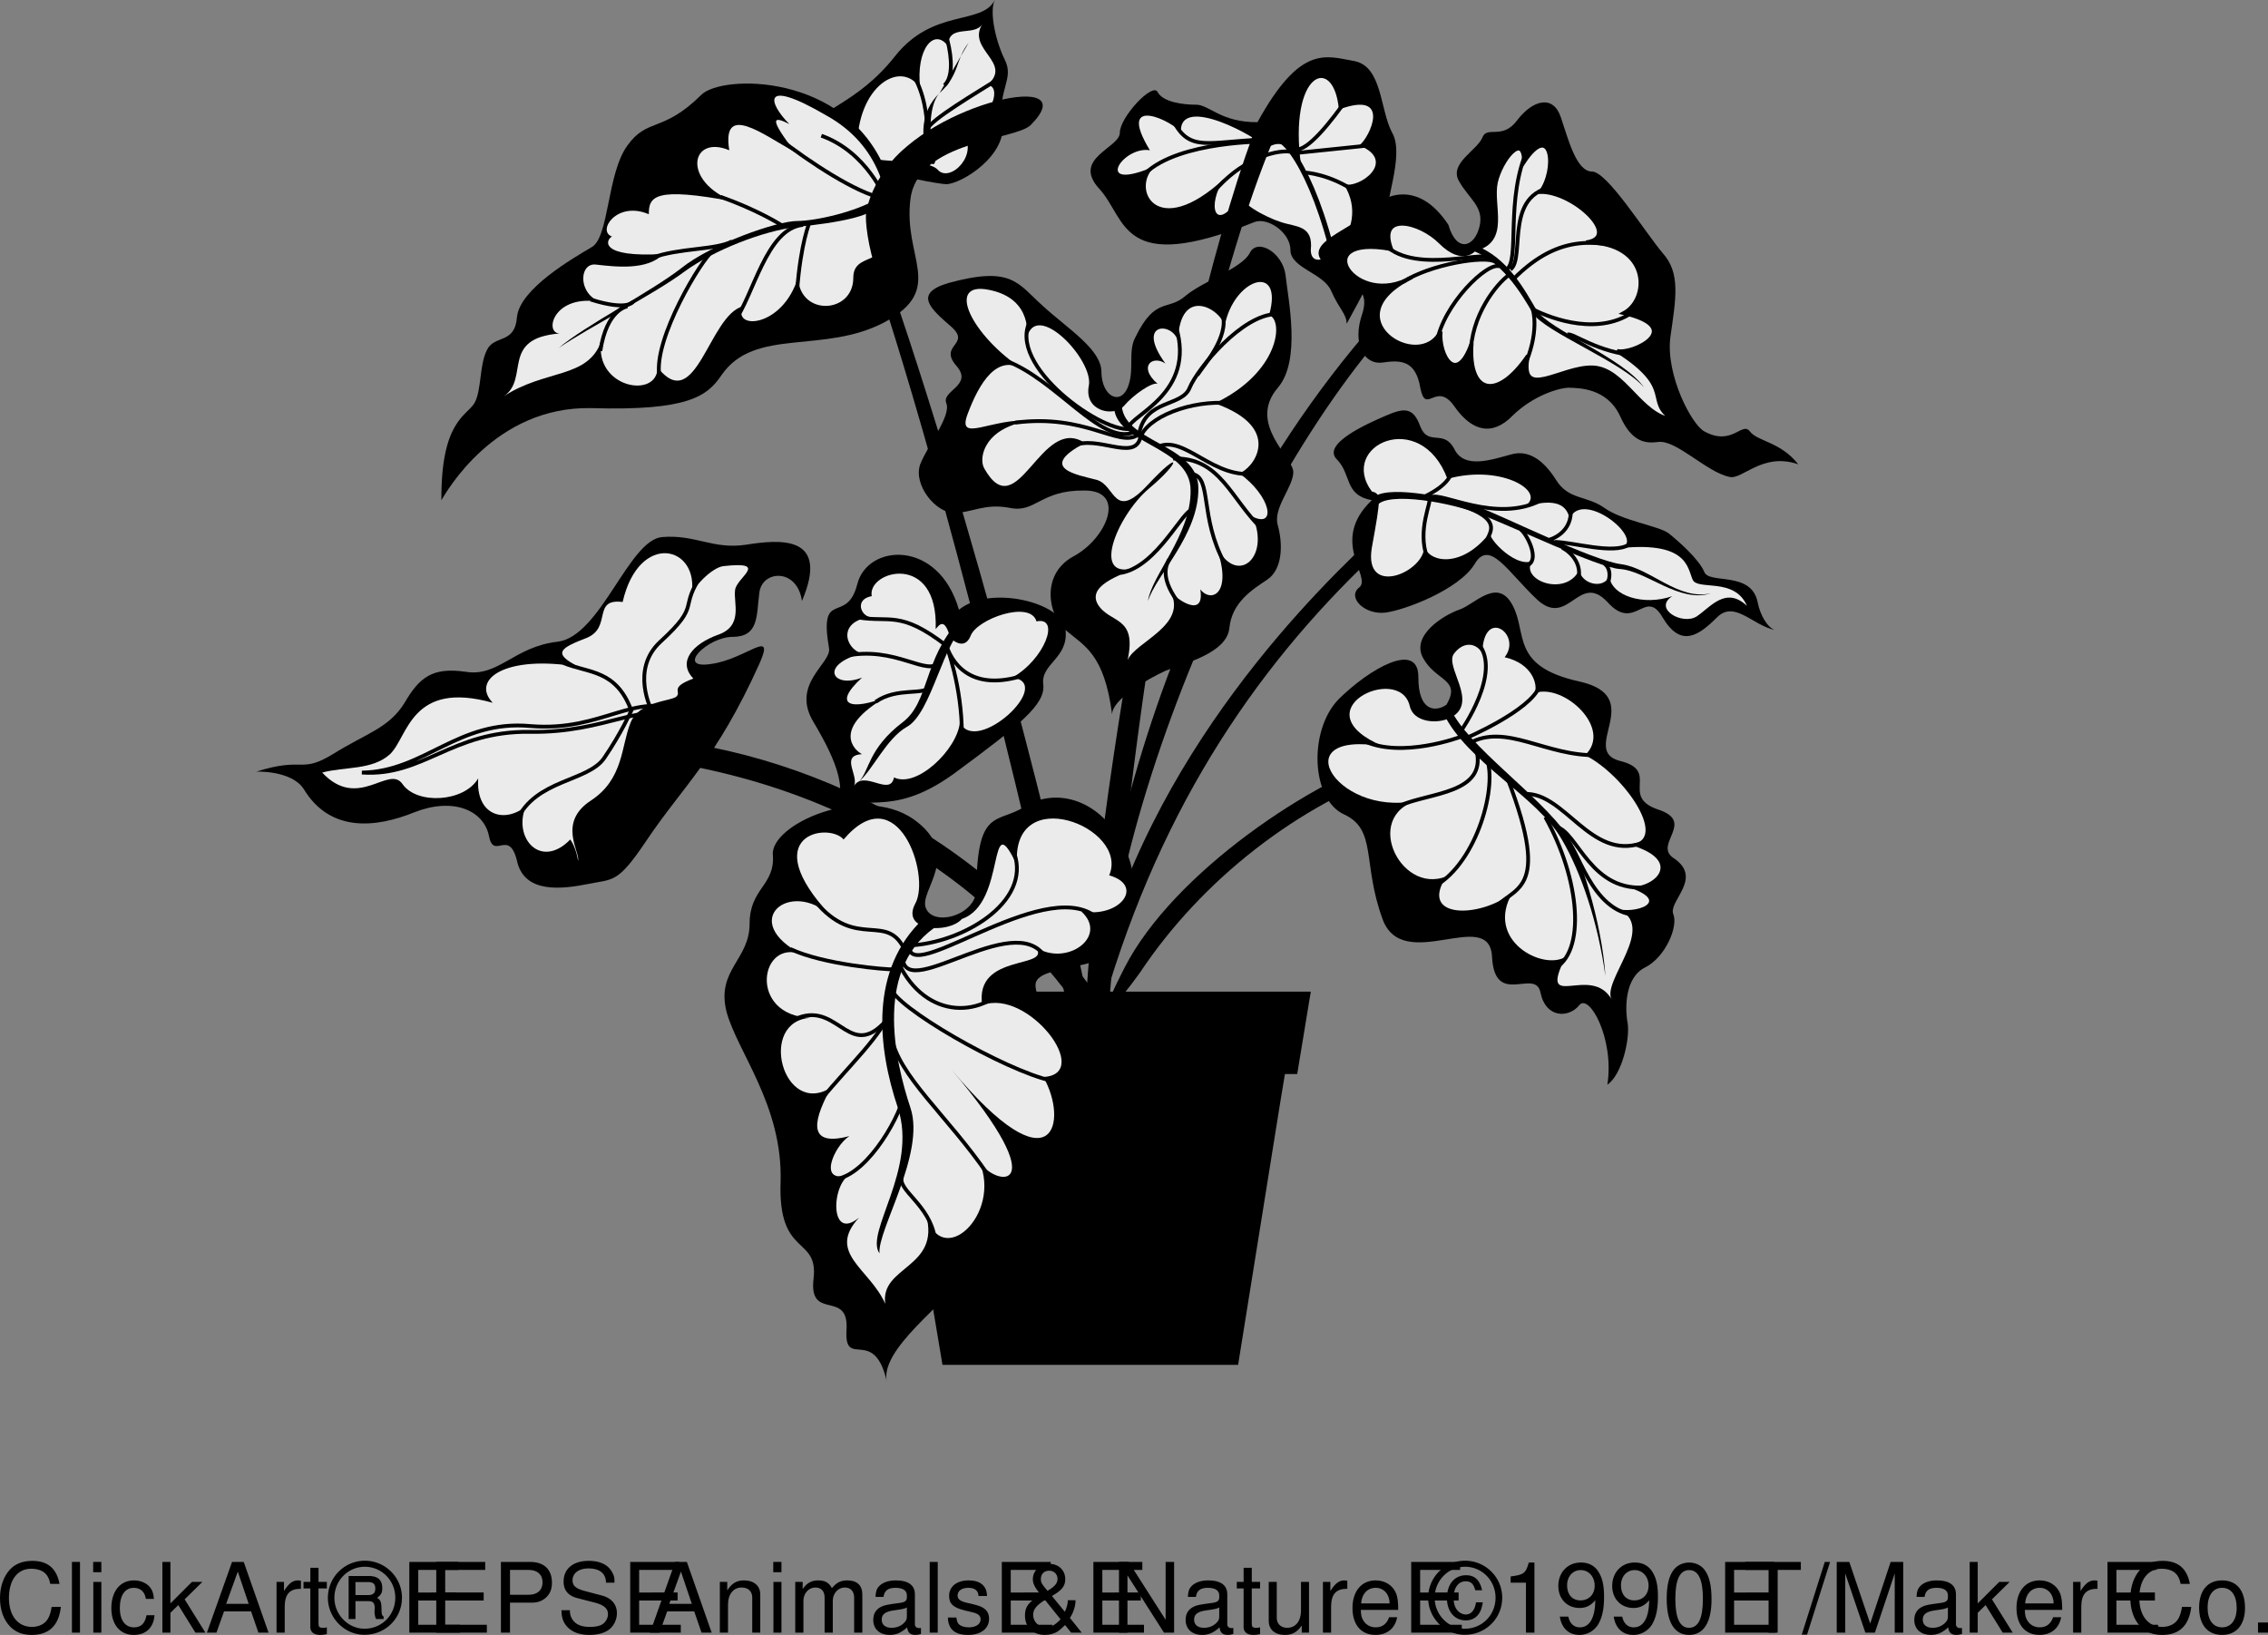 <svg xmlns="http://www.w3.org/2000/svg" xmlns:xlink="http://www.w3.org/1999/xlink" width="234.002" height="168.66"><rect width="100%" height="100%" fill="#808080" stroke="none"/><defs><path id="a" d="M6.625-5.031c-.297-1.594-1.219-2.375-2.813-2.375-.984 0-1.765.312-2.312.906C.844-5.781.484-4.734.484-3.562c0 1.203.36 2.234 1.047 2.937.563.578 1.282.86 2.235.86 1.78 0 2.78-.97 3-2.891h-.954c-.078.5-.187.844-.328 1.125-.296.593-.921.937-1.703.937-1.453 0-2.375-1.156-2.375-2.969 0-1.874.875-3.03 2.297-3.03.594 0 1.14.171 1.438.468.265.25.421.547.53 1.094zm0 0"/><path id="b" d="M1.516-7.297H.687V0h.829zm0 0"/><path id="c" d="M1.5-5.234H.672V0H1.5Zm0-2.063H.656v1.063H1.5Zm0 0"/><path id="d" d="M4.703-3.484c-.031-.5-.14-.829-.344-1.125-.359-.485-.984-.782-1.718-.782C1.219-5.39.312-4.266.312-2.53c0 1.687.891 2.765 2.313 2.765 1.25 0 2.047-.75 2.14-2.03h-.827c-.141.843-.579 1.25-1.282 1.25-.922 0-1.469-.75-1.469-1.985 0-1.313.532-2.094 1.438-2.094.703 0 1.14.422 1.25 1.14zm0 0"/><path id="e" d="M1.406-7.297H.578V0h.828v-2.047l.813-.797L3.984 0h1.032L2.875-3.438l1.828-1.796H3.625L1.406-3.016zm0 0"/><path id="f" d="M4.734-2.188 5.484 0h1.047L3.97-7.297H2.766L.172 0h.984l.782-2.188Zm-.25-.78H2.156l1.204-3.33zm0 0"/><path id="g" d="M.688-5.234V0h.843v-2.719c.016-1.265.532-1.828 1.672-1.797v-.843c-.14-.016-.219-.032-.312-.032-.547 0-.954.329-1.438 1.094v-.937zm0 0"/><path id="h" d="M2.547-5.234h-.86v-1.454H.845v1.454H.14v.671h.703v3.97c0 .53.36.827 1.015.827.22 0 .407-.03.688-.078v-.703A1.528 1.528 0 0 1 2.14-.5c-.36 0-.454-.094-.454-.469v-3.594h.86zm0 0"/><path id="i" d="M2.719-3.25h1.344c.453 0 .64.203.64.688l-.016.39c0 .281.063.563.157.766h.781v-.25c-.172-.125-.219-.25-.219-.828-.015-.704-.093-.875-.453-1.11.422-.312.531-.531.531-1 0-.843-.453-1.25-1.406-1.25H2.016v4.438h.703Zm0-.625v-1.344h1.297c.53 0 .75.203.75.672 0 .469-.235.672-.75.672zm.969-3.547A3.821 3.821 0 0 0-.126-3.594C-.125-1.516 1.594.22 3.641.22c2.171 0 3.875-1.688 3.875-3.828 0-2.094-1.72-3.813-3.829-3.813zm0 .625c1.734 0 3.14 1.422 3.14 3.188 0 1.796-1.39 3.203-3.172 3.203-1.703 0-3.11-1.453-3.11-3.188 0-1.781 1.407-3.203 3.141-3.203zm0 0"/><path id="j" d="M1.828-3.313h3.969v-.828H1.828v-2.328h4.125v-.828H.906V0h5.219v-.813H1.828Zm0 0"/><path id="k" d="M1.844-3.094h2.281c.578 0 1.031-.172 1.422-.515.437-.407.625-.875.625-1.547 0-1.36-.813-2.14-2.25-2.14H.906V0h.938zm0-.812V-6.47H3.78c.89 0 1.422.485 1.422 1.282 0 .796-.531 1.28-1.422 1.28zm0 0"/><path id="l" d="M5.953-5.156c0-.5-.016-.64-.187-.969-.391-.844-1.25-1.281-2.47-1.281-1.608 0-2.593.812-2.593 2.14 0 .891.469 1.454 1.422 1.704l1.813.468c.937.25 1.343.61 1.343 1.188 0 .39-.218.781-.515 1-.297.219-.75.312-1.344.312-.797 0-1.328-.187-1.688-.61a1.549 1.549 0 0 1-.375-1.109H.484c0 .657.141 1.11.422 1.5C1.406-.125 2.25.234 3.36.234c.875 0 1.579-.203 2.047-.562.5-.39.797-1.047.797-1.672 0-.906-.547-1.563-1.547-1.828l-1.828-.485c-.875-.25-1.203-.53-1.203-1.093 0-.735.656-1.219 1.64-1.219 1.157 0 1.797.516 1.813 1.469zm0 0"/><path id="m" d="M.703-5.234V0h.844v-2.89c0-1.063.547-1.766 1.406-1.766.672 0 1.094.39 1.094 1.031V0h.828v-3.953c0-.875-.656-1.438-1.672-1.438-.765 0-1.265.297-1.734 1.032v-.875zm0 0"/><path id="n" d="M.703-5.234V0h.844v-3.297c0-.75.547-1.36 1.219-1.36.625 0 .968.376.968 1.048V0h.844v-3.297c0-.75.547-1.36 1.234-1.36.61 0 .97.391.97 1.048V0h.843v-3.938c0-.937-.547-1.453-1.531-1.453-.688 0-1.11.204-1.61.797-.296-.562-.718-.797-1.406-.797-.703 0-1.172.266-1.61.891v-.734zm0 0"/><path id="o" d="M5.344-.484c-.078.015-.125.015-.172.015-.297 0-.453-.156-.453-.406v-3.078c0-.938-.672-1.438-1.969-1.438-.766 0-1.375.22-1.734.61-.25.265-.344.578-.36 1.093h.828c.079-.64.454-.937 1.235-.937.765 0 1.172.281 1.172.781v.219c-.016.36-.188.5-.875.578-1.172.156-1.36.203-1.672.328-.61.266-.922.719-.922 1.406 0 .938.656 1.547 1.719 1.547.656 0 1.187-.234 1.78-.78.063.546.313.78.86.78.172 0 .282-.03.563-.093zM3.89-1.656c0 .281-.079.453-.329.687-.343.313-.75.469-1.25.469-.64 0-1.015-.313-1.015-.844 0-.547.36-.828 1.25-.953s1.062-.156 1.344-.297zm0 0"/><path id="p" d="M4.375-3.781c0-1.031-.688-1.61-1.89-1.61-1.22 0-2.016.625-2.016 1.594 0 .828.422 1.219 1.656 1.516l.781.187c.578.14.813.36.813.719 0 .5-.485.828-1.219.828-.453 0-.828-.125-1.047-.344-.125-.156-.187-.296-.234-.671H.344C.375-.345 1.063.234 2.438.234c1.312 0 2.156-.656 2.156-1.671 0-.766-.438-1.204-1.485-1.454l-.796-.187c-.688-.156-.97-.375-.97-.75 0-.485.423-.797 1.11-.797.672 0 1.031.297 1.047.844zm0 0"/><path id="q" d="M4.938-3.344c0 .36-.125.844-.313 1.188L3.297-3.781c1.031-.594 1.375-1.016 1.375-1.735 0-.921-.688-1.578-1.625-1.578-.969 0-1.719.688-1.719 1.578 0 .47.188.829.813 1.625C.89-3.17.516-2.687.516-1.766c0 1.204.828 2 2.046 2 .5 0 .97-.125 1.329-.359.203-.14.375-.281.765-.656L5.281 0h1.094L5.156-1.516c.36-.562.578-1.218.578-1.828zm-2.094-.969c-.61-.703-.688-.859-.688-1.218 0-.516.328-.86.86-.86.5 0 .859.36.859.844 0 .453-.266.766-1.031 1.234zm1.344 2.938c-.563.594-1 .828-1.516.828-.719 0-1.313-.578-1.313-1.281 0-.563.313-.969 1.22-1.547zm0 0"/><path id="r" d="M6.453-7.297h-.875v5.969L1.766-7.297h-1V0h.875v-5.906L5.406 0h1.047zm0 0"/><path id="s" d="M4.813 0v-5.234h-.829v2.968C3.984-1.203 3.438-.5 2.563-.5c-.657 0-1.079-.406-1.079-1.031v-3.703H.656v4.03c0 .876.64 1.438 1.656 1.438.782 0 1.266-.28 1.75-.968V0Zm0 0"/><path id="t" d="M5.125-2.344c0-.797-.063-1.281-.203-1.672-.344-.859-1.14-1.375-2.125-1.375-1.453 0-2.39 1.11-2.39 2.844 0 1.735.89 2.781 2.374 2.781 1.203 0 2.031-.687 2.235-1.828h-.829c-.234.688-.703 1.047-1.375 1.047-.53 0-.984-.234-1.265-.672-.203-.297-.266-.593-.281-1.125Zm-3.828-.672c.062-.968.656-1.609 1.5-1.609s1.437.672 1.437 1.61zm0 0"/><path id="u" d="M5.438-4.375c-.235-1.063-.766-1.547-1.657-1.547-1.187 0-1.969.938-1.969 2.36 0 1.359.782 2.296 1.938 2.296.563 0 1.031-.218 1.36-.687.187-.281.296-.563.406-1.172h-.704c-.125.813-.5 1.25-1.062 1.25-.313 0-.688-.188-.89-.469-.235-.281-.36-.719-.36-1.234 0-1.047.484-1.719 1.25-1.719.531 0 .813.266.984.922zm-1.75-3.047A3.821 3.821 0 0 0-.126-3.594C-.125-1.516 1.594.22 3.641.22c2.171 0 3.875-1.688 3.875-3.828 0-2.094-1.72-3.813-3.829-3.813zm0 .625c1.734 0 3.14 1.422 3.14 3.188 0 1.796-1.39 3.203-3.172 3.203-1.703 0-3.11-1.453-3.11-3.188 0-1.781 1.407-3.203 3.141-3.203zm0 0"/><path id="v" d="M2.594-5.156V0h.875v-7.234H2.89c-.313 1.109-.516 1.265-1.875 1.437v.64zm0 0"/><path id="w" d="M.531-1.656C.703-.47 1.453.234 2.547.234a2.27 2.27 0 0 0 1.906-1.03c.438-.72.64-1.595.64-2.907 0-1.219-.187-1.985-.609-2.625-.39-.594-1-.906-1.78-.906-1.36 0-2.329 1.015-2.329 2.421 0 1.329.906 2.266 2.188 2.266.671 0 1.171-.25 1.624-.797C4.173-1.547 3.61-.547 2.595-.547c-.61 0-1.047-.406-1.188-1.11zm2.156-4.797c.829 0 1.438.687 1.438 1.61 0 .89-.594 1.515-1.469 1.515-.844 0-1.375-.61-1.375-1.563 0-.906.594-1.562 1.407-1.562zm0 0"/><path id="x" d="M2.75-7.234c-.656 0-1.266.296-1.625.796C.656-5.796.437-4.843.437-3.5c0 2.438.797 3.734 2.313 3.734 1.5 0 2.313-1.296 2.313-3.671 0-1.407-.22-2.344-.688-3-.36-.5-.953-.797-1.625-.797zm0 .78c.953 0 1.422.97 1.422 2.938C4.172-1.453 3.703-.5 2.734-.5c-.937 0-1.406-1-1.406-2.984 0-2 .469-2.97 1.422-2.97zm0 0"/><path id="y" d="M3.547-6.469h2.39v-.828H.204v.828H2.61V0h.938zm0 0"/><path id="z" d="M2.297-7.297-.078.203h.547l2.375-7.5zm0 0"/><path id="A" d="m4.688 0 2.046-6.11V0h.875v-7.297H6.313l-2.11 6.36-2.156-6.36H.75V0h.875v-6.11L3.703 0Zm0 0"/><path id="B" d="M2.719-5.39c-1.485 0-2.36 1.046-2.36 2.812C.36-.813 1.234.234 2.734.234c1.47 0 2.36-1.046 2.36-2.78 0-1.813-.86-2.845-2.375-2.845zm.015.765c.938 0 1.5.781 1.5 2.078 0 1.235-.578 2-1.5 2-.937 0-1.5-.765-1.5-2.031s.563-2.047 1.5-2.047zm0 0"/><path id="C" d="M1.906-1.047H.875V0h1.031zm0 0"/></defs><path d="M147.941 29.2c-16.894 14.25-36.113 57.948-34 81.6 2.098 23.731-2.64 15.837-2.101.602.515-15.3 6.308-55.316 35.3-83.703l.801 1.5M102.64 0c-1.343 2.648-6.343.805-10.3 5.8-3.938 5.009-8.153 5.536-9.2 7.9-1.058 2.37 12.895 5.269 14.5 5.3 1.551-.031 6.29-2.93 5.801-6.398-.562-3.372 1.282-4.426.2-6.5-1.024-2.137-1.551-5.036-1-6.102"/><path fill="#ebebeb" d="M101.34 2.5c-.832 1.332-3.594-.117-3.5 2.3-1.41-2.023-3.383.216-2.899 4.302-1.933-3.032-6.539-.27-6.5 6.199-.039 1.953 6.934.77 8.301 2.199 1.266 1.469 4.426-1.691 2.5-3.8 3.504-1.708 4.031-5 2.598-4.9 2.75-2.335-2.121-3.652-.5-6.3"/><path d="M45.54 51.602c-.048-8.153 2.585-8.676 3.401-10 .762-1.313.5-3.942 1.301-5.5.778-1.602 2.883-.547 3.098-3.403.312-2.937 5.844-6.097 7.7-7.199 1.827-1.004 1.562-7.586 3.702-10.5 2.07-2.875 3.645-1.285 7.598-5.2 2.11-2.152 14.875-2.284 19 7.7 4.828-6.957 20.777-10.402 15-4.598-1.617 1.59-11.621 1.59-12.399 7.598-.804 6.102 3.672 9.262-2.601 12.7-6.36 3.405-13.469.51-16.899 5.5-1.464 2.163-3.414 3.698-13.402 3.402-10.02-.23-15.02 8.718-15.5 9.5"/><path d="M91.84 29.2c10.512 30.573 19.46 68.48 20.5 74.8 1.07 6.313-1.668 2.129-2.098.3-10.258-45.581-17.363-67.956-19.5-74.5-2.078-6.62.817-1.616 1.098-.6"/><path d="M142.64 54.5c-6.593 6.063-24.335 23.266-29.8 47.102-1.274 5.816.96 2.175 1.601 0 6.34-20.508 16.868-34.985 29.5-46.301 12.641-11.324-1.3-.801-1.3-.801"/><path d="M144.441 77.7c-8.918 2.605-23.398 12.343-28.402 22.1-5 9.723 1.602.5 1.602.5 6.296-9.464 16.3-17.362 27.101-21 10.785-3.734-.3-1.6-.3-1.6m-14.7-65.098c-3.699.046-5.012-1.793-6.3-1.801-1.344.008-3.454-.258-4-1.301-.505-1.063-3.926 2.625-3.903 4.2-.023 1.581-5.027 2.636-2.098 5.8 2.864 3.152 2.13 8.977 16 3.402 1.34-.511 3.711 1.07 3.7 2.899.011 1.855 3.433 2.383 4.199 4.199.812 1.867 1.605 2.395 1.601 3.402 3.16-5.746 4.743-8.906 4.2-10.5-.512-1.566 1.859-6.832.5-9.203-1.274-2.363-1.012-6.84-3.899-7.398-2.906-.496-5.535-1.813-10 6.3"/><path fill="#ebebeb" d="M128.941 18.2c1.317-3.97 3.946-4.497 5.301-1.098-1.355-9.715 3.387-11.559 3.899-5.801 5.543-2.07 3.171 2.93 2.101 3.699 3.965 1.602.016 4.496-1.601 4 3.199 4.973-3.383 9.973-3.399 6.8.281-2.62-1.562-2.359-3.101-2.898-1.621-.511-4.516-2.09-4-2.902-2.887 4.496-3.676 1.074-1.801-1.598-7.14 6.621-9.774.828-7.098-1.3-6.625 2.918-3.465-2.082-.601-1.602-3.653-6.008 2.664-2.852 3.199-1.8-.27-4.208 8.418.792 8.402 1.3.016.547-1.3 3.2-1.3 3.2"/><path d="M129.242 14c-8.46 23.133-17.941 77.887-17.402 97.402.515 19.446 1.043 18.395 2.101-.601 1.047-18.914 6.313-69.457 17.399-96.301.824-2.09-2.098-.5-2.098-.5m20.199 9.2c.82 2.878 2.664 2.347 3.2.202.52-2.066-1.063-2.855-2.102-4.703-1.066-1.836 1.832-3.152 2.402-4.5.48-1.285 2.059.293 3.598-1.797 1.621-2.12 3.727-2.648 4.5-.3.809 2.39 1.598 5.55 3.203 5.597 1.555-.047 5.5 6.274 7.297 8.403 1.89 2.082 1.363 4.71.8 8.699-.487 3.91 2.216 9.023 3.5 9.699 2.856 1.582 3.907-1.05 4.7 0 .79 1.055 3.156 1.055 5 3.402-3.684-1.293-5.797 1.633-7.098 1.297-2.379-.484-5.539-3.906-7.402-3.597-1.055.109-2.613.218-3.898-2.7-1.344-2.875-4.243-2.875-5.301-2.902-1.047.027-3.68.82-5.8 2.902-2.09 2.13-4.196 1.602-6-1-1.884-2.664-2.935 1.024-3.5-1.902-.49-2.867-2.067-2.867-3.9-2.598-1.855.258-3.167-1.847-2.1-5 1.038-3.168-1.86-3.168-4-5.3-2.071-2.079 2.933-3.395 4.5-5.2 1.589-1.882 5.272-3.46 8.401 1.297m-7.901 28.403c-2.86-.516-2.067-2.622-3.599-4.2-1.628-1.582 3.11-3.687 5-4.5 1.793-.77 2.848-1.03 3.598 1.098.828 2.082 2.41.238 3.5 2.3 1.016 2.153 3.91 1.098 5.8.602 1.794-.554 3.376.496 4.7 2.598 1.309 2.11 3.152 1.586 5 2.902 1.836 1.313 5.524 1.84 6.602 2.598 1.027.824 3.132 2.664 3.699 4 .484 1.297 4.832-.125 5.5 3.102.25 1.355 1.039 2.671 1.8 2.898-2.34-.488-4.183-3.121-6-1.3-1.867 1.862-3.71 3.179-5.6 0-1.798-3.138-2.849 1.6-5.7-1.598-2.942-3.122-3.992 2.671-7.2-.2-3.113-2.922-4.956-6.343-6.5-3.703-1.613 2.625-7.14 4.73-9.199 5-2.156.258-3.996-1.586-2.699-2.597 1.336-1.094-3.14-4.778 1.297-9"/><path d="M149.242 72.7c1.547-2.66-1.086-2.4-2.402-4.798-1.317-2.34 2.11-4.445 3.7-5 1.565-.5 3.937-3.394 5.5-.5 1.593 2.899-.25 6.32 6.901 7.899 7.067 1.578-.043 7.105 4.2 8.199 4.183 1.012-.028 3.648 3.898 5 3.969 1.277-.465 3.586 1.602 5 3.156 2.07-.528 4.441 0 5.8.527 1.27-.79 4.43-2.899 5.5-2.105 1.036-2.105 4.196-1.8 5.802.222 1.554-.567 5.238-2.102 6.3.746-4.746-1.887-9.484-2.899-8.203-1.093 1.348-3.464 1.348-4-1.297-.515-2.617-4.73 1.594-5-3.703-.257-5.234-9.207 1.875-11.3-3.898-2.118-5.813-.54-9.23-4-10.801-3.383-1.59-3.645-8.7-.5-11.898 3.171-3.118 8.171-6.012 8.199-2.301-.027 3.66 1.816 3.66 2.902 2.898m-50.301-9.797c-2.117-7.343-9.488-6.816-10.5-2.601-1.093 4.21-3.984.304-2.902 6.601.23 1.559-3.984 3.664-1.598 7.598 2.356 3.96 3.934 7.648 1.598 9.5 3.387-2.64 6.02.777 12.902-4.2 6.805-5.023 9.438-7.128 9.2-9.198-.286-2.141 2.609-2.668 2.3-5.602-.218-2.86-7.851-4.703-11-2.098"/><path d="M100.742 91.902c.031-8.703 2.137-6.859 5-8.703 2.926-1.84 7.403-1.05 10 3.703 2.668 4.723.297 8.934-.8 11-1.008 2.145-8.114 1.618-8.102 3.7-.012 2.132 2.883 3.183 4.7 5.597 1.87 2.324-2.08 3.64-.5 6 1.577 2.38 2.105 9.227-4 9.203-1.794.024-2.845 1.602-2.599 4.5.282 2.895-3.406 2.102-5 4.7-1.562 2.668-8.933 7.671-7.902 11.097-1.297-6.058-4.453-1.32-4.2-5.5.274-4.246-3.937-.824-3.398-5.297.512-4.476-3.699-2.105-3.402-10 .227-7.902-4.508-13.43-5.598-17.601-1.02-4.254 2.403-5.305 2.399-9 .004-3.676 2.637-3.942 2.402-7.102-.293-3.156 9.184-7.37 14.5-3.699 5.215 3.7.477 7.387 1.297 9.2.758 1.87 4.969.82 5.203-1.798"/><path d="M66.54 76.102c18.44 1.57 38.444 12.097 49.5 31.097 11.058 18.91 2.108 8.38-2.099 1-4.218-7.363-17.906-26.316-47.902-30-30.023-3.687.5-2.097.5-2.097"/><path d="m97.242 140.8-4.601-27.398-1.301-7.8h42.101l-1.3 7.8-4.399 27.399h-30.5"/><path d="m90.84 110.8-1.5-8.5h45.902l-1.402 8.5"/><path fill="#ebebeb" d="M67.84 37.902c.027 3.309-6.55 2.125-5.8-2.703-1.411 3.906-5.755 2.856-10.099 5.703 2.766-1.797-.394-6.007 5.801-6.5-1.719-.035-.535-4.511 4.899-3.101-3.067-.356-3.067-4.305-1.102-4 1.984.222 5.273.617 6.902-1.102-6.629.403-5.968-1.437-5.3-1.797-1.59-.566.515-3.722 3.8-2.3.004-1.817.532-2.872 8.801-1.301-5.504-2.094-4.453-6.965-.5-5.301-.793-4.957 3.418-1.664 6.797.2-2.852-3.708-2.195-3.708-.598-2.9-2.12-2.124-3.043-4.89 3.801-.898 5.66 3.118 6.582 8.512 6.5 12.098-.183 3.523-3.738 1.945-3.703 4.7-.035 3.695-5.562 3.956-5.7-.098-1.573 5.238-6.839 5.503-5.698 3-3.508.921-4.825 11.324-8.801 6.3"/><path d="M93.242 15.402c-3.133 2.778-3.922 6.067-3.902 7-.02.91.379 4.332 1.7 7 1.312 2.594 2.628-13.066 2.202-14"/><path d="M90.54 20.5c-2.27 1.363-6.353 2.285-8.298 2.3-2-.015-8.847 2.352-12 4.9-3.164 2.456-9.879 5.878-12.601 8.202 2.988-2.062 9.964-5.613 13-7.902 3.02-2.188 8.02-4.164 11.601-4.598 3.528-.355 9.317-1.144 8.297-2.902"/><path fill="none" stroke="#000" stroke-width=".392" d="M74.34 20.3c3.664 1.302 6.031 2.747 6.402 3m1.5 6.7c.367-4.977 1.297-7.098 1.297-7.098M75.742 33.2c1.996-2.65 3.313-9.626 7.098-10m-14.8 15.6c-.7-3.773 4.433-12.198 5.5-12.898m-6.298.7c2.86-1.055 6.547-.79 8.297-1.7m-14.598 6c3.899 1.227 4.399.2 4.399.2M61.941 36.2c.66-4.333 2.801-4.598 2.801-4.598m15.398-17.5c3.52 2.761 8.262 5.789 10.801 6.3"/><path d="M99.941 4.402c-1.406 1.797-.879 3.246-3 5.2-2.09 1.996-1.828 4.628-1.3 6.3.527 1.75 1.183 1.09.699-.5-.567-1.566-.438-4.726.601-5.8"/><path fill="none" stroke="#000" stroke-width=".392" d="M84.742 14c4.711 1.676 6.598 6.5 6.598 6.5M103.242 8c-2.336 1.492-7.34 4.387-7.601 5.402M94.54 8.3c1.1 2.243 1.1 4.7 1.1 4.7m2.102-8.898c.531 2.097.531 3.941-.3 4.699"/><path fill="none" stroke="#000" stroke-width=".525" d="M138.14 29c-2.093-10.559-5.777-15.559-6.8-14.5"/><path fill="none" stroke="#000" stroke-width=".392" d="M140.04 19.902c-2.806-1.988-5.4-2.101-5.4-2.101m4.4-7.699c-1.677 2.418-4.177 5.574-5.4 5.3"/><path fill="none" stroke="#000" stroke-width=".392" d="M125.14 19.902c3.536-4.226 7.747-4.62 8.4-4.101 0 0 5.007-.52 8.702-.899m-24.102 3c3.56-3.41 12.602-3.3 12.602-3.3"/><path fill="none" stroke="#000" stroke-width=".392" d="M121.14 12.602c1.614 3.074 3.59 2.023 9 1.8"/><path fill="#ebebeb" d="M152.14 25.7c3.52-.81 1.676-4.493 2.2-6.9.531-2.335 2.902-5.23 2.902-2.1 2.895-4.313 3.418.82 1.7 3.1 3.43-.042 8.433 4.696 4.699 5.2 6.629.023 6.629 5.813 3.898 7.3 6.55 1.54.887 4.305-.7 3.9 6.196 3.96 2.774 5.144 5.802 7.1-3.422-.374-5.004-5.245-8.301-5.398-3.285-.113-7.625 3.575-6.7-1.203-3.163 4.645-6.19 3.989-5.8-1.297-1.578 4.493-3.422 1.203-3.2-1.203-2.195 4.38-11.406-1.41-3-5.597-5.773 3.394-10.91-4.5-2.1-2.903-1.438-3.836 2.905-2.914 5.1-.699 2.282 2.262 3.5.7 3.5.7"/><path fill="none" stroke="#000" stroke-width=".392" d="M152.14 25.7c3.52-.81 1.676-4.493 2.2-6.9.531-2.335 2.902-5.23 2.902-2.1 2.895-4.313 3.418.82 1.7 3.1 3.43-.042 8.433 4.696 4.699 5.2 6.629.023 6.629 5.813 3.898 7.3 6.55 1.54.887 4.305-.7 3.9 6.196 3.96 2.774 5.144 5.802 7.1-3.422-.374-5.004-5.245-8.301-5.398-3.285-.113-7.625 3.575-6.7-1.203-3.163 4.645-6.19 3.989-5.8-1.297-1.578 4.493-3.422 1.203-3.2-1.203-2.195 4.38-11.406-1.41-3-5.597-5.773 3.394-10.91-4.5-2.1-2.903-1.438-3.836 2.905-2.914 5.1-.699 2.282 2.262 3.5.7 3.5.7zm0 0"/><path d="M152.14 25.3c3.387 1.173 5.231 4.723 6.4 6.7 1.202 1.973 9.097 5 11.1 8-2.132-2.605-10.292-5.762-11.5-7.7-1.163-2.01-3.327-5.66-6.699-6.6-.453-.153.7-.4.7-.4"/><path fill="none" stroke="#000" stroke-width=".392" d="M155.441 27.8c1.403-.933-.175-7.253 2.2-12.5"/><path fill="none" stroke="#000" stroke-width=".392" d="M161.14 19.2c-6.269.163-3.636 7.402-5.3 8.6m.3 1c4.915-4.964 8.997-3.91 12.801-2.898m0 10.798c-4.199-.356-6.57-2.333-7.199-2.2"/><path fill="none" stroke="#000" stroke-width=".392" d="M157.14 38.102c1.81-3.864 1-6.2 1-6.2 1.997 1.016 6.997 2.86 10.602.098m-17 4.7c-.031-4.177 2.735-7.466 3.899-8.298m-7.399 7c.574-3.93 5.313-8.535 6.5-7.902m-10 1.602c2.758-1.84 8.547-2.762 9.5-2.102"/><path fill="none" stroke="#000" stroke-width=".392" d="M142.34 24.602c2.66 3.976 10.555 1.21 11.3 2"/><path d="M97.84 29.2c6.617-1.81 7.144.034 9.8 2.402 2.61 2.37 6.032 4.476 6 6.8.032 2.418 1.876 3.47 2.7 1.598.754-1.816 0-3.73.8-5.2 2.06-4.25 3.376-2.671 5.2-4.3 1.863-1.527 5.812-2.844 6.601-4.398.79-1.606 3.422-.024 3.7 2.3.246 2.41 1.632 8.786-.801 11.598-3.164 3.715 1.574 7.137 1.601 8.7-.027 1.597-2.132 3.702-1.601 5.5.523 1.886.523 4.519-1.098 5.6-1.539 1.024-3.644 2.34-3.902 5-.27 2.606-4.742 3.66-6.598 4.4-1.832.84-5.515 2.945-5.5 4.5-.808-6.294-2.914-7.083-4.8-8.7-1.797-1.543-2.587-5.754.8-7.598 3.457-1.843 5.563-6.843 1.098-6.8-4.485-.043-5.012 2.324-7.598 1.8-2.68-.527-3.996.524-5.8.5-1.88.024-4.25-2.87-3.5-5 .831-2.082 3.199-4.976 2.699-6.3-.555-1.313 2.867-1.836 1-3.903-1.817-2.144 1.605-2.144-.5-4-2.106-1.832-3.95-3.41-.301-4.5"/><path fill="#ebebeb" d="M126.34 33.7c.89-4.993 6.156-6.704 4.601-1.2 1.555.55 1.028 5.95-5.601 9.102 7.418 2.636 3.73 6.98 2.5 7.199 3.336 2.414 3.867 5.707 1.402 4.5 1.934 4.363-1.883 7.39-3.902 2.699 2.02 5.219-.348 6.273-1.5 4.8.496 3.052-2.403 1.079-3.098.2 1.88 3.512-3.648 5.223-4.402 7.102 1.02-4.645-1.88-3.723-3.098-5.801-1.148-2.133 3.192-3.188 4.098-3.801-4.985 1.668-2.09-5.309 1.2-8.098 3.292-2.742 3.425-4.187-.099-.402-3.582 3.848-3.32.031-5.3-.5-1.97-.52-6.184-1.18-1.2-3.8-4.586-3.04-6.933 8.816-10.402 2.6-.633-1.163.156-4.323 4.902-4.898-4.09-.347-7.777 2.418-6.601-.703 1.195-3.199 3.039-6.226 5.699-4.597-5.293-3.473-8.059-9.13-3.5-8.2 4.656.91 3.902 5 3.902 5 .887-4.09 6.942 2.23 6.399 4.899-.512 2.597 2.52 3.254 3.601 2.101 1.024-1.214 2.996-2.535 3.5-2.3-2.082-1.813-.504-2.997.801-2.102-3.148-4.316.8-4.316 1.297-2.3.16-5.966 4.637-3.204 4.8-1.5"/><path d="M114.941 41.7c-.214 4.12 7.946 4.25 7.899 8.902.047 4.562-4.035 8.773-4.399 11.398.891-2.754 5.235-6.836 5.2-11.598.035-4.714-8.125-4.714-7.899-8.902l-.8.2"/><path fill="none" stroke="#000" stroke-width=".392" d="M103.742 37.2c5.192 1.905 9.863 8.75 13.2 7.402"/><path fill="none" stroke="#000" stroke-width=".392" d="M104.742 43.602c7.219-.942 10.64 2.546 12.598 1.3"/><path fill="none" stroke="#000" stroke-width=".392" d="M106.34 33c-2.672 4.66 7.726 12.031 10.5 11.2"/><path fill="none" stroke="#000" stroke-width=".392" d="M126.941 41.602c-4.054-.391-8.66 1.453-9.3 3.597-.637 2.403-4.496-.367-6.899.801"/><path fill="none" stroke="#000" stroke-width=".392" d="M131.742 32.402c-3.59-.007-8.199 5.653-9 7.598-.777 2-4.527 1.148-5.203 4.7m12.203 4.1c-4.488.837-7.512-4.034-10.3-2.698"/><path fill="none" stroke="#000" stroke-width=".392" d="M130.242 54.602c-3.277-3.122-4.328-7.465-9.203-7.301m-5.399 11.801c3.758-.645 6.458-6.637 7.4-6.5"/><path fill="none" stroke="#000" stroke-width=".392" d="M126.34 58.102c-2.598-4.782-1.281-8.793-3.3-9.2m-1.2 13.598c-2.18-2.727-1.586-4.113-1.2-4.8m5.5-25.298c.696 2.36-1.937 5.258-2.6 6.297m-2.2-4.999c2.07 6.855-4.64 9.093-4.899 10.402"/><path fill="#ebebeb" d="M141.54 50.7c-3.517-4.75 5.038-8.7 7.8-1.298 5.793-1.609 10.531 1.551 7.8 2.899 2.864-.82 4.442-.559 4.801 1.199 1.485-3.336 8.79 2.98 4.7 3.102 7.515-.91 7.449 1.984 8 3.199.5 1.156 4.316-.293 5.601 2.699-2.207-2.07-3.785.168-5.203 1.102-1.476.91-4.508-.805-2.5-2.102-2.926 1.035-6.348-.02-6.5-2.098-.508 1.422-2.879.895-3.098-.601-1.359 2.812-6.097 1.101-4.902-.899-1.851.684-5.012-2.87-4.2-3.101-2.917 3.918-6.472 3.261-6.898 1.5.164 2.68-6.285 5.445-5.402.199.961-5.285.961-5.547 0-5.8"/><path d="M141.84 51.2c1.844-1.169 8.031.214 10.7 1.1 2.593.954 11.675 5.497 14.702 5.9 3.028.386 5.926 3.808 9.297 3-3.242 1.073-6.656-2.313-9.398-2.5-2.203-.114-11.22-4.458-14.801-5.798-3.524-1.293-10.172-2.277-10.399-.402l-.101-1.3"/><path fill="none" stroke="#000" stroke-width=".392" d="M149.84 48.3c-.04 1.665-2.602 2.786-3 3m.8 0c1.044-.609 6.704 2.743 11.4.302M147.242 57.5c-1.058-2.863.52-5.82.2-6"/><path fill="none" stroke="#000" stroke-width=".392" d="M150.64 52.102c4.36 1.418 3.11 2.734 2.801 3.597m3.899 2.703c1.875-.406-.035-3.699-.5-3.8m5.2-2.302c.331 2.669-2.102 3.391-2.298 3.4m8.298.5c-1.587 1.003-5.669-.247-7.599-.298m2.399 3.898c.52-2.07-1.453-3.253-1.7-3.3m4.7 3.8c.613-1.515-.242-2.175-.399-2.198"/><path fill="#ebebeb" d="M149.742 74c2.89-1.594-.793-5.277.297-6.598 1.016-1.312 2.332-1.047 2.902 0 .086-4.867 4.168-1.968 2.301.399 2.918.66 3.446 2.894 3.098 3.699 2.98-1.066 8.113 3.672 5.2 6.402 4.23 2.137 8.835 9.114 4.5 9.2 6.179 1.757 2.23 4.918-.4 4.3 5.395 1.668.657 2.985-.898 2.297 4.582 1.742-1.738 7.664-.402 9.5-2.125-3.941-7.785 1.457-4.8-4.5-2.325 1.48-8.38-1.676-5.5-6.597-3.407 2.68-9.727 2.68-6.798-1.7-4.902 2.012-8.984-6.808-2.3-8-8.657 2.508-14.973-7.23-4.2-5.402-8.8-3.672 1.633-8.605 2.7-4.2.347 1.712 2.847 1.977 4.3 1.2"/><path d="M148.941 73.602c2.375 4.992 9.68 8.574 12.2 13 2.02 3.441 3.734 8.578 4.5 14.097-.371-5.652-2.692-12.699-3.899-14.5-3.054-4.316-10.293-9.183-12.101-13.097l-.7.5"/><path fill="none" stroke="#000" stroke-width=".392" d="M140.64 76.402c3.965 1.926 10.102-.402 10.102-.402m1.798-9.598c2.46 2.977-1.798 9-1.798 9m8.098-4.602c-.942 2.528-7.7 5.4-7.7 5.4m13.7 1.702c-5.363.164-9.442-3.39-13.3-1.203m-7.099 6.403c3.059-1.352 8.98-1.22 7.899-5.7M147.242 91.8c4.602-1.757 7.102-9.652 6.297-13.1m.501 15.202c1.882-2.543 6.226-1.355 1.5-13.601M169.34 87c-5.254 1.73-7.887-5.25-12-5.098m12.8 9.598c-6.054.781-7.37-5.8-9.6-6.2"/><path fill="none" stroke="#000" stroke-width=".392" d="M168.84 94.402c-4.754-.277-6.07-7.254-7.3-7.8M160.242 100c3.45-1.664 2.79-9.297-.8-15.7"/><path d="M26.441 79.602c5.004-1.579 4.477.261 7.899-1.801 3.418-2.145 5.789-2.672 7.402-5.301 1.547-2.637 2.863-3.688 6.297-3.2 3.41.563 4.988-2.597 9.5-3.1 4.438-.548 7.336-10.552 10.8-10.798 3.38-.28 5.22 1.297 8.602.797 3.465-.55 8.73-1.078 5.801 5.801-.492-3.457-4.18-3.191-4.402-.8-.305 2.347-.04 4.452-2.7 4.5-2.605-.048-6.027 3.374-2.3 2.8 3.644-.48 6.722-3.855 5 0-4.492 9.922-7.809 12.496-11.7 18.3-2.937 4.364-3.343 3.856-6 4.4-2.609.51-6.558 1.038-7.3-2.4-.84-3.405-2.418.016-2.899-2.6-.57-2.65-3.73-3.966-7.699-2.4-3.93 1.595-8.668 2.122-11.402-2.398-1.258-1.953-4.899-1.8-4.899-1.8"/><path fill="#ebebeb" d="M59.64 88.8c.231-.905-2.136-3.933 1.301-6.198 3.407-2.211 3.141-5.63 4.098-8 .89-2.372 4.441-2.239 4.8-2.801.43-.492-.753-.883 1.7-1.801-1.664-1.715-.086-3.559 2.5-4.5 2.68-.902 1.629-3.27 1.8-4.598.09-1.304 3.657-3.035-1.198-2.5-1.211.141-3.188 2.246-3.301 3 .906-5.097-5.41-6.675-7.098.7-3.183-.399-1.078 2.628-3.703 3.699-2.64 1.035-3.695 1.558-.797 3-7.633-1.309-11.187 1.324-8.902 3.699-8.473-2.375-8.738 3.547-10.598 5.3-1.824 1.673-4.719 1.274-7 1.9 3.73 3.984 6.887-.888 8.297 1.202 1.484 2.121 6.356 1.86 7.8-.601-.257 3.773 2.638 4.699 4.903 2.898-1.344 3.246 1.551 6.54 4.598 3.403.637.898.8 2.199.8 2.199"/><path fill="none" stroke="#000" stroke-width=".392" d="M53.34 84.602c1.926-4.211 7.324-3.946 9-6.403 1.742-2.543 2.8-4.898 2.8-4.898-1.581-4.227-4.347-3.836-7-4.899m14.4-9.3c-2.665 3.785-.028 3.09-4.4 7.097-3.136 2.875-.898 7.102-.898 7.102"/><path fill="none" stroke="#000" stroke-width=".392" d="M70.54 73.5c-5.009-2.32-8.298 2.023-15.798 1.402-7.504-.695-10.926 4.7-17.402 4.797 6.344.43 9.238-4.308 17.3-4.199 7.997.156 11.946-3.398 15.4-1.3zm0 0"/><path fill="#ebebeb" d="M98.04 65.8c-.56-2.077-1.083-1.421-1.5-.898.284-8.027-7.087-6.05-6.599-3.402-2.066.379-.882 2.613.399 2.102-4.176.25-3.125 3.41-1.399 3.8-4.488 1.188-3.043 3.688 0 2.5-3.171 2.903-1.066 3.426 2.5 2-5.671 3.27-3.304 5.504-2.5 5.899-2.382.133-.144 2.37-.902 3.398 1.02-1.949 3.785 1.082 4.203-1 2.344 1.16 6.555-2.922 6.797-5.699 1.602 3.566 9.895-4.066 5.402-4.598 3.309-1.84 5.02-6.316 2.5-5.8-.64-2.223-6.168-.25-6.8 1.5-.684 1.671-2.102.199-2.102.199"/><path fill="none" stroke="#000" stroke-width=".392" d="M106.14 69.5c-5.5 1.984-7.738-.648-8.5-2.898 0 0 1.622 4.16 1.602 9.199M88.54 63.7c3.284.546 4.339-.77 9.1 2.902M87.04 67.7c5.44-1.216 8.733 2.34 10 .5m-6.7 4.202c2.273-1.574 4.969-.586 5.7-1.601"/><path fill="#ebebeb" d="M99.242 94.8c4.688-1.597 2.582-12.128 5.7-5.5-.747-8.734 11.624-3.995 9.5 1 3.706 1.06 1.074 4.481-2.903 3.7 2.922 2.625-1.55 5.785-4.7 3.7 1.829 2.347-6.331.507-5.5 6 4.696-1.81 11.544 7.14 6.302 7.402 2.609 4.476 1.16 11.98-9.5-.801 11.054 13.047 4.476 12.125 2.898 9.5 2.367 5.52-3.953 11.308-5.5 5.5 1.547 5.547-4.766 5.285-4.2 9.199-1.62-3.652-6.097-5.23-2.698-8.898-3.133 2.613-2.871-3.704-.801-4.5-3.652 1.324-1.809-2.891-.2-3.903-4.769 1.278-3.452-2.144-1.898-5-4.976 3.117-7.605-6.886-2.101-7.199-6.559-.215-5.243-8.375-.801-6.5-6.809-3.453-1.285-7.93 2.902-4-7.87-8.406-.234-9.723 1.297-7.898 5.574-6.563 8.996 3.707 7.402 6.597-1.562 2.903 3.438 3.16 4.801 1.602"/><path d="M97.04 95.3c-7.06 4.22-4.688 14.223-3.099 19 1.567 4.7-3.433 12.598-3.199 15-1.55-2.14 3.977-8.718 1.899-15-2.133-6.355-2.922-14.253 2.601-19.5l1.797.5"/><path fill="none" stroke="#000" stroke-width=".392" d="M84.04 92.902c4.362 5.305 7.519.961 9.401 5.297m-11.901-.297c3.44 1.618 10.019 2.145 10.702 2.098m-9.902 5c4.347-1.66 5.402 4.922 9.5-.2m16.7 6.7c-4.872-1.055-16.454-7.766-16.599-9.598m10 19.298c-4.195-6.145-9.328-10.227-10-14.4"/><path fill="none" stroke="#000" stroke-width=".392" d="M84.84 113.3c2.508-3.116 6.457-6.8 6.902-9m4.699 23.4c-.539-3.434-3.828-4.88-3.402-6.298m-7.699.2c3.062.691 6.746-4.836 7.8-8.102m11.602-12.7c-3.18 4.513-9.234 4.384-12-1.398"/><path fill="none" stroke="#000" stroke-width=".392" d="M108.14 99.3c-2.628-6.23-14.605 4.173-15-.398M104.441 87.5c2.387 5.176-4.59 9.523-10.101 10"/><path fill="none" stroke="#000" stroke-width=".392" d="M113.441 94.902c-4.902-4.988-18.984 6.332-19.601 3"/><path d="M98.941 64c-3.695 4.063-3.039 8.406-5.8 10.5-3.606 2.758-3.422 5.012-4.5 6.102 1.34-1.09 2.828-4.426 4.898-5.602 2.629-1.41 3.813-9.172 6.203-10.5l-.8-.5"/><g transform="translate(63.516 -20.574)"><use xlink:href="#a" width="100%" height="100%" x="-64" y="189"/><use xlink:href="#b" width="100%" height="100%" x="-56.78" y="189"/><use xlink:href="#c" width="100%" height="100%" x="-54.56" y="189"/><use xlink:href="#d" width="100%" height="100%" x="-52.34" y="189"/><use xlink:href="#e" width="100%" height="100%" x="-47.34" y="189"/><use xlink:href="#f" width="100%" height="100%" x="-42.34" y="189"/><use xlink:href="#g" width="100%" height="100%" x="-35.67" y="189"/><use xlink:href="#h" width="100%" height="100%" x="-32.34" y="189"/><use xlink:href="#i" width="100%" height="100%" x="-29.56" y="189"/><use xlink:href="#j" width="100%" height="100%" x="-22.19" y="189"/><use xlink:href="#j" width="100%" height="100%" x="-19.41" y="189"/><use xlink:href="#k" width="100%" height="100%" x="-12.74" y="189"/><use xlink:href="#l" width="100%" height="100%" x="-6.07" y="189"/><use xlink:href="#j" width="100%" height="100%" x=".6" y="189"/><use xlink:href="#f" width="100%" height="100%" x="3.38" y="189"/><use xlink:href="#m" width="100%" height="100%" x="10.05" y="189"/><use xlink:href="#c" width="100%" height="100%" x="15.61" y="189"/><use xlink:href="#n" width="100%" height="100%" x="17.83" y="189"/><use xlink:href="#o" width="100%" height="100%" x="26.16" y="189"/><use xlink:href="#b" width="100%" height="100%" x="31.72" y="189"/><use xlink:href="#p" width="100%" height="100%" x="33.94" y="189"/><use xlink:href="#j" width="100%" height="100%" x="38.94" y="189"/><use xlink:href="#q" width="100%" height="100%" x="41.72" y="189"/><use xlink:href="#j" width="100%" height="100%" x="48.39" y="189"/><use xlink:href="#r" width="100%" height="100%" x="51.17" y="189"/><use xlink:href="#o" width="100%" height="100%" x="58.39" y="189"/><use xlink:href="#h" width="100%" height="100%" x="63.95" y="189"/><use xlink:href="#s" width="100%" height="100%" x="66.73" y="189"/><use xlink:href="#g" width="100%" height="100%" x="72.29" y="189"/><use xlink:href="#t" width="100%" height="100%" x="75.62" y="189"/><use xlink:href="#j" width="100%" height="100%" x="81.18" y="189"/><use xlink:href="#u" width="100%" height="100%" x="83.96" y="189"/><use xlink:href="#v" width="100%" height="100%" x="91.33" y="189"/><use xlink:href="#w" width="100%" height="100%" x="96.89" y="189"/><use xlink:href="#w" width="100%" height="100%" x="102.45" y="189"/><use xlink:href="#x" width="100%" height="100%" x="108.01" y="189"/><use xlink:href="#j" width="100%" height="100%" x="113.57" y="189"/><use xlink:href="#y" width="100%" height="100%" x="116.35" y="189"/><use xlink:href="#z" width="100%" height="100%" x="122.46" y="189"/><use xlink:href="#A" width="100%" height="100%" x="125.24" y="189"/><use xlink:href="#o" width="100%" height="100%" x="133.57" y="189"/><use xlink:href="#e" width="100%" height="100%" x="139.13" y="189"/><use xlink:href="#t" width="100%" height="100%" x="144.13" y="189"/><use xlink:href="#g" width="100%" height="100%" x="149.69" y="189"/><use xlink:href="#j" width="100%" height="100%" x="153.02" y="189"/><use xlink:href="#a" width="100%" height="100%" x="155.8" y="189"/><use xlink:href="#B" width="100%" height="100%" x="163.02" y="189"/><use xlink:href="#C" width="100%" height="100%" x="168.58" y="189"/></g></svg>
